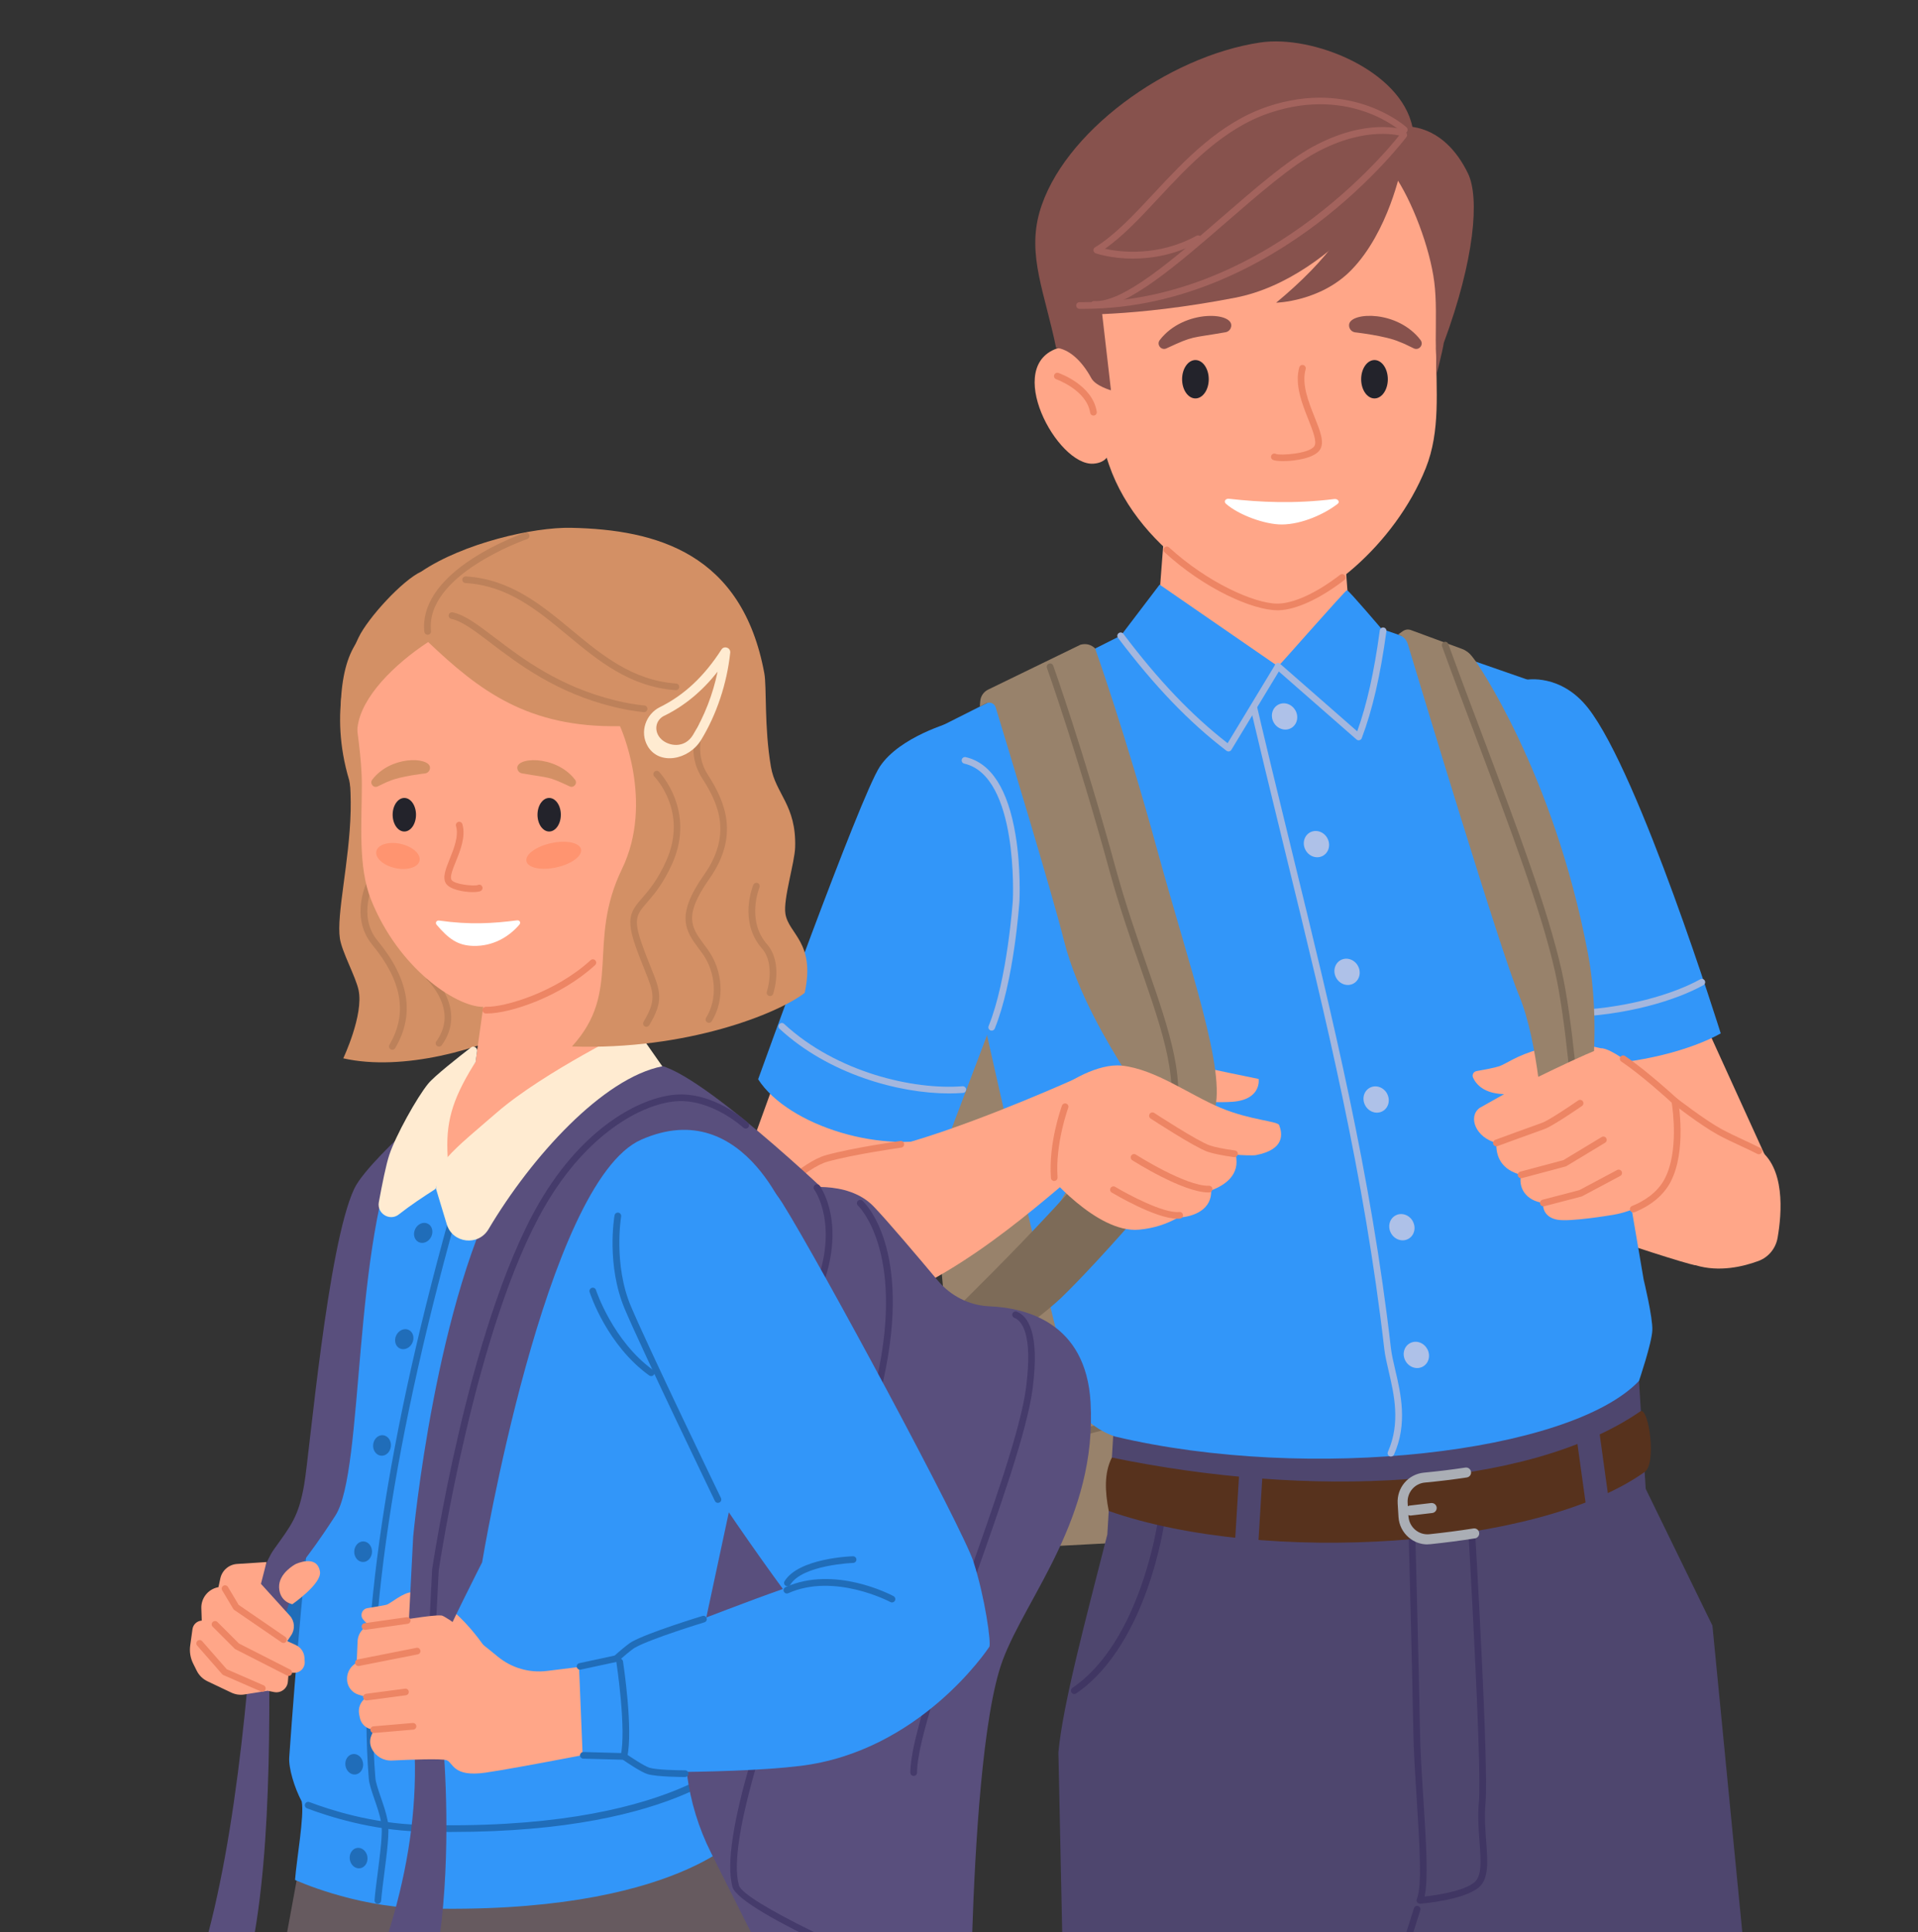 <svg width="139" height="140" viewBox="0 0 139 140" fill="none" xmlns="http://www.w3.org/2000/svg">
<rect x="0" y="0" width="139" height="140" fill="#333333" stroke="none"/>
<g clip-path="url(#clip0_314_39)">
<g clip-path="url(#clip1_314_39)">
<path d="M66.147 69.606L69.29 103.506C69.317 105.661 69.934 107.768 71.072 109.597L71.246 109.877C72.152 111.334 73.781 112.18 75.49 112.087L104.512 110.546L98.708 63.641L66.144 69.603L66.147 69.606Z" fill="#98826B"/>
<path d="M71.261 109.095C71.156 109.095 71.059 109.026 71.029 108.917C71.014 108.857 70.65 107.406 73.052 105.637C75.367 103.93 83.215 102.395 83.549 102.329C83.678 102.305 83.808 102.389 83.832 102.521C83.856 102.654 83.772 102.78 83.639 102.804C83.558 102.819 75.566 104.384 73.338 106.025C71.231 107.578 71.493 108.779 71.496 108.791C71.526 108.92 71.451 109.05 71.321 109.083C71.3 109.089 71.279 109.092 71.261 109.092V109.095Z" fill="#7D6B58"/>
<path d="M121.438 69.504L128.057 84.041C128.057 84.041 123.494 91.746 122.889 91.686C122.284 91.626 117.206 89.934 117.206 89.934L114.668 70.049L121.438 69.504Z" fill="#FFA688"/>
<path d="M134.006 224.279C133.879 222.904 132.558 220.357 132.443 218.982C132.398 218.44 132.549 217.477 132.744 216.514C133.19 214.329 133.286 212.086 133.069 209.868L124.102 117.799L119.265 107.885L118.78 100.068L80.734 103.051L80.25 111.189C78.745 117.113 77.026 123.472 76.704 126.985L78.543 213.901C78.543 213.901 77.197 219.831 77.306 222.241C77.426 224.857 79.118 232.396 79.118 232.396L92.658 233.363L101.48 142.5L119.259 233.363L133.283 231.186C133.283 231.186 134.159 226.004 134 224.273L134.006 224.279Z" fill="#4E466E"/>
<path d="M66.791 53.327C66.791 53.327 74.226 88.363 77.853 101.36C78.416 103.379 80.816 104.098 80.816 104.098C94.891 107.442 113.783 105.308 118.78 100.068C118.78 100.068 119.704 97.348 119.746 96.403C119.788 95.472 119.12 92.734 119.12 92.734L111.766 49.621L89.521 41.883L66.791 53.327Z" fill="#3296F9"/>
<path d="M100.806 105.549C100.773 105.549 100.74 105.543 100.707 105.528C100.583 105.474 100.529 105.333 100.583 105.209C101.514 103.114 101.029 101.038 100.641 99.37C100.505 98.792 100.379 98.248 100.322 97.757C98.874 85.161 96.116 73.886 93.193 61.95C92.203 57.904 91.18 53.721 90.171 49.351C90.141 49.221 90.222 49.092 90.352 49.062C90.481 49.032 90.611 49.113 90.641 49.242C91.649 53.609 92.673 57.793 93.663 61.835C96.589 73.787 99.352 85.077 100.803 97.703C100.857 98.163 100.981 98.696 101.113 99.259C101.52 100.995 102.025 103.16 101.026 105.402C100.987 105.492 100.896 105.546 100.803 105.546L100.806 105.549Z" fill="#A4B7DE"/>
<path d="M64.01 56.631L53.673 85.161C52.706 87.638 52.523 92.535 53.372 94.591C53.582 95.099 56.093 96.282 58.269 96.041C66.047 94.765 71.246 89.712 76.406 85.342L77.251 78.633C77.251 78.633 71.412 81.128 66.189 82.684C61.439 84.099 57.363 84.376 54.762 86.976C52.55 89.188 66.309 87.46 66.309 87.46L71.087 62.317L64.013 56.634L64.01 56.631Z" fill="#FFA688"/>
<path d="M80.978 77.543C80.978 77.543 85.614 76.938 86.339 77.14C87.065 77.342 91.216 78.187 91.216 78.187C91.216 78.187 91.457 79.677 89.322 79.84C87.489 79.978 84.003 79.557 84.003 79.557L80.981 77.543H80.978Z" fill="#FFA688"/>
<path d="M68.967 52.339C68.967 52.339 65.22 53.366 63.769 55.542C62.318 57.718 54.943 78.208 54.943 78.208C57.119 81.594 64.133 83.77 68.787 82.26L73.32 70.293L68.967 52.342V52.339Z" fill="#3296F9"/>
<path d="M110.619 49.257C110.619 49.257 113.112 48.788 115.093 51.313C118.84 56.09 124.704 74.886 124.704 74.886C122.573 76.069 118.861 77.101 114.789 77.182L110.616 49.257H110.619Z" fill="#3296F9"/>
<path d="M113.419 73.715C113.286 73.715 113.181 73.61 113.178 73.477C113.178 73.345 113.28 73.233 113.416 73.23C117.79 73.143 121.348 72.002 123.217 70.964C123.334 70.898 123.482 70.94 123.545 71.057C123.611 71.175 123.569 71.322 123.452 71.385C121.531 72.454 117.889 73.625 113.425 73.712C113.425 73.712 113.422 73.712 113.419 73.712V73.715Z" fill="#A4B7DE"/>
<path d="M118.87 84.737C118.87 84.737 119.731 90.726 122.889 91.686C124.593 92.204 126.339 91.783 127.437 91.376C128.169 91.105 128.693 90.461 128.825 89.694C129.138 87.906 129.4 84.565 127.38 83.223C123.825 80.86 124.56 81.913 120.649 79.172L118.867 84.734L118.87 84.737Z" fill="#FFA688"/>
<path d="M116.462 76.093C116.462 76.093 114.307 75.277 111.547 76.032C109.93 76.475 109.129 77.101 108.666 77.26C108.347 77.372 107.495 77.531 107.001 77.618C106.784 77.657 106.664 77.889 106.754 78.091C106.992 78.612 107.675 79.433 109.623 79.265C112.444 79.024 116.465 76.093 116.465 76.093H116.462Z" fill="#FFA688"/>
<path d="M97.745 43.999L96.896 32.878H84.807L83.958 43.999C83.958 49.056 97.823 50.669 97.748 43.999H97.745Z" fill="#FFA688"/>
<path d="M79.365 46.991C79.365 46.991 81.541 53.086 83.877 61.628C86.213 70.169 88.895 77.603 88.007 80.505C87.119 83.406 76.138 94.305 76.138 94.305L75.171 89.914C75.171 89.914 82.104 78.552 81.297 77.221C80.49 75.891 78.073 72.023 77.107 68.156C76.258 64.755 72.947 53.847 72.158 51.262C72.071 50.973 71.743 50.831 71.472 50.97L71.008 51.202L71.038 50.816C71.066 50.452 71.285 50.13 71.613 49.971L78.308 46.717C78.723 46.612 79.073 46.711 79.365 46.988V46.991Z" fill="#98826B"/>
<path d="M81.36 81.474C79.244 85.221 68.483 95.617 68.483 95.617L68.907 100.089C68.907 100.089 75.012 95.858 76.896 94.055C79.473 91.587 86.682 83.566 87.895 80.809L81.36 81.474Z" fill="#7D6B58"/>
<path d="M84.744 82.076C84.717 82.076 84.693 82.073 84.666 82.064C84.539 82.022 84.47 81.883 84.515 81.757C85.593 78.582 84.298 74.853 82.658 70.13C81.926 68.029 81.099 65.646 80.382 63.018C78.073 54.582 75.894 48.46 75.873 48.4C75.828 48.273 75.894 48.135 76.02 48.09C76.147 48.044 76.285 48.111 76.33 48.237C76.351 48.297 78.537 54.437 80.849 62.892C81.562 65.504 82.387 67.879 83.115 69.974C84.786 74.78 86.104 78.579 84.976 81.914C84.942 82.013 84.846 82.079 84.747 82.079L84.744 82.076Z" fill="#7D6B58"/>
<path d="M101.438 46.025C101.721 46.139 101.935 46.371 102.022 46.663C102.989 49.874 108.747 68.932 110.075 72.105C111.525 75.569 111.826 81.594 111.826 81.594L115.213 79.509C115.213 79.509 116.074 74.317 115.071 69.041C112.573 55.903 106.932 47.897 106.932 47.897L106.673 47.557C106.486 47.313 106.237 47.126 105.948 47.021L102.251 45.658C102.055 45.585 101.839 45.615 101.67 45.733L101.321 45.98L101.438 46.028V46.025Z" fill="#98826B"/>
<path d="M114.244 80.95C114.117 80.95 114.012 80.854 114.003 80.725C113.997 80.658 113.515 74.028 112.699 70.425C111.688 65.959 109.448 60.02 107.079 53.736C106.237 51.5 105.364 49.188 104.506 46.831C104.461 46.705 104.524 46.566 104.65 46.521C104.777 46.476 104.915 46.539 104.96 46.666C105.818 49.02 106.691 51.331 107.534 53.567C109.909 59.87 112.152 65.82 113.172 70.32C113.997 73.959 114.481 80.625 114.487 80.691C114.497 80.824 114.397 80.941 114.265 80.95C114.259 80.95 114.253 80.95 114.247 80.95H114.244Z" fill="#7D6B58"/>
<path d="M121.378 79.779C121.378 79.779 117.51 76.192 116.158 75.972C115.707 75.897 109.47 79.024 109.47 79.024L107.233 80.282C106.357 80.926 106.95 82.437 108.443 82.819C108.398 83.782 108.792 84.767 110.237 85.137C110.014 86.058 110.58 87.012 111.851 87.171C111.769 87.493 111.926 88.231 112.889 88.39C113.84 88.547 116.727 88.059 116.727 88.059C116.727 88.059 119.719 87.728 120.869 85.522C122.019 83.316 121.384 79.779 121.384 79.779H121.378Z" fill="#FFA688"/>
<path d="M118.365 87.861C118.268 87.861 118.178 87.804 118.139 87.71C118.088 87.587 118.148 87.445 118.271 87.394C119.048 87.081 120.089 86.485 120.649 85.411C121.655 83.481 121.236 80.43 121.152 79.903C120.797 79.578 118.955 77.907 117.498 76.923C117.386 76.848 117.359 76.698 117.434 76.586C117.51 76.475 117.66 76.448 117.769 76.523C119.409 77.633 121.519 79.587 121.54 79.605C121.58 79.641 121.604 79.689 121.613 79.74C121.64 79.888 122.248 83.382 121.074 85.636C120.577 86.591 119.668 87.355 118.449 87.846C118.419 87.858 118.389 87.864 118.359 87.864L118.365 87.861Z" fill="#ED8564"/>
<path d="M108.443 83.066C108.344 83.066 108.253 83.006 108.217 82.907C108.172 82.78 108.235 82.642 108.362 82.597C108.476 82.555 111.17 81.567 111.751 81.366C112.206 81.209 113.798 80.141 114.373 79.743C114.484 79.668 114.635 79.695 114.71 79.804C114.786 79.912 114.758 80.066 114.65 80.141C114.433 80.291 112.51 81.616 111.911 81.823C111.336 82.022 108.557 83.039 108.53 83.051C108.503 83.06 108.476 83.066 108.446 83.066H108.443Z" fill="#ED8564"/>
<path d="M110.234 85.381C110.129 85.381 110.029 85.308 109.999 85.2C109.966 85.071 110.041 84.938 110.171 84.905L113.301 84.068L116.074 82.395C116.188 82.326 116.336 82.362 116.405 82.476C116.474 82.591 116.438 82.738 116.324 82.807L113.524 84.499C113.503 84.511 113.482 84.52 113.461 84.526L110.297 85.372C110.276 85.378 110.255 85.381 110.234 85.381Z" fill="#ED8564"/>
<path d="M111.848 87.415C111.739 87.415 111.643 87.343 111.613 87.235C111.58 87.105 111.658 86.973 111.784 86.94L114.457 86.242L117.194 84.785C117.311 84.722 117.459 84.767 117.522 84.884C117.585 85.001 117.54 85.149 117.422 85.212L114.662 86.684C114.644 86.693 114.629 86.699 114.611 86.705L111.911 87.409C111.89 87.415 111.869 87.418 111.851 87.418L111.848 87.415Z" fill="#ED8564"/>
<path d="M102.901 137.947C102.823 137.947 102.751 137.907 102.703 137.844C102.654 137.775 102.645 137.685 102.679 137.607C103.073 136.722 102.88 133.7 102.679 130.503C102.564 128.716 102.447 126.868 102.42 125.218C102.338 120.598 102.101 111.689 102.098 111.602C102.095 111.47 102.2 111.358 102.332 111.355C102.468 111.346 102.576 111.458 102.579 111.59C102.579 111.68 102.823 120.589 102.901 125.212C102.928 126.853 103.046 128.695 103.16 130.476C103.353 133.519 103.524 136.192 103.241 137.432C104.066 137.339 106.083 137.05 106.857 136.397C107.408 135.93 107.32 134.801 107.224 133.492C107.158 132.61 107.082 131.608 107.176 130.597C107.414 128.066 106.399 110.741 106.39 110.567C106.381 110.434 106.483 110.32 106.619 110.311C106.745 110.305 106.866 110.404 106.875 110.537C106.917 111.25 107.901 128.072 107.66 130.642C107.57 131.614 107.642 132.592 107.709 133.456C107.817 134.898 107.91 136.141 107.173 136.767C106.077 137.694 103.052 137.941 102.925 137.953C102.919 137.953 102.913 137.953 102.907 137.953L102.901 137.947Z" fill="#403663"/>
<path d="M77.853 122.756C77.775 122.756 77.7 122.72 77.652 122.651C77.577 122.54 77.607 122.389 77.715 122.314C82.643 118.97 83.886 110.359 83.898 110.272C83.916 110.139 84.036 110.046 84.172 110.064C84.304 110.082 84.398 110.205 84.38 110.338C84.377 110.359 84.064 112.583 83.127 115.199C82.26 117.625 80.665 120.899 77.989 122.714C77.947 122.741 77.899 122.756 77.853 122.756Z" fill="#403663"/>
<path d="M79.672 27.731C79.672 27.731 78.32 24.743 76.767 25.197C72.634 26.407 76.622 33.781 79.238 33.6C80.785 33.492 80.475 31.933 80.475 31.933L79.672 27.731Z" fill="#FFA688"/>
<path d="M104.078 25.203C104.078 28.345 104.403 31.226 103.329 33.919C101.068 39.584 95.569 43.885 92.658 43.975C90.066 44.056 82.631 40.249 80.37 33.676C79.458 31.021 78.886 28.261 78.886 25.2C78.886 20.809 79.425 14.675 81.198 11.921C83.621 8.162 88.705 6.082 92.658 6.082C96.61 6.082 100.978 8.035 103.401 11.575C105.312 14.365 104.081 20.622 104.081 25.2L104.078 25.203Z" fill="#FFA688"/>
<path d="M92.573 44.222C90.791 44.222 87.293 42.675 84.404 40.026C84.304 39.936 84.298 39.783 84.389 39.686C84.479 39.587 84.632 39.581 84.729 39.671C87.495 42.209 90.915 43.74 92.567 43.74C92.594 43.74 92.621 43.74 92.646 43.74C93.817 43.704 95.448 42.943 97.122 41.652C97.227 41.57 97.381 41.589 97.462 41.697C97.543 41.802 97.525 41.956 97.417 42.037C95.665 43.388 93.931 44.186 92.661 44.225C92.63 44.225 92.6 44.225 92.57 44.225L92.573 44.222Z" fill="#ED8564"/>
<path d="M106.387 12.568C105.616 10.973 104.331 9.486 102.359 9.191C101.493 5.071 95.123 2.512 91.336 3.078C84.608 4.081 76.978 9.622 75.337 15.367C74.437 18.515 75.713 21.2 76.538 25.203C77.432 25.291 78.368 26.076 79.091 27.406C79.398 27.972 80.514 28.282 80.514 28.282L79.819 22.269L80.707 21.962L81.375 19.063C88.967 19.202 96.797 16.631 101.008 12.628C102.341 14.527 103.63 17.974 103.943 20.433C104.108 21.715 104.054 23.211 104.051 24.637C104.048 25.522 104.129 26.293 104.084 27.232C104.084 27.232 104.536 25.486 104.635 24.839C106.872 18.795 107.236 14.323 106.387 12.568Z" fill="#87524D"/>
<path d="M100.577 27.482C100.577 28.249 100.144 28.872 99.611 28.872C99.078 28.872 98.645 28.249 98.645 27.482C98.645 26.714 99.078 26.091 99.611 26.091C100.144 26.091 100.577 26.714 100.577 27.482Z" fill="#23232B"/>
<path d="M87.6 27.482C87.6 28.249 87.167 28.872 86.634 28.872C86.101 28.872 85.668 28.249 85.668 27.482C85.668 26.714 86.101 26.091 86.634 26.091C87.167 26.091 87.6 26.714 87.6 27.482Z" fill="#23232B"/>
<path d="M89.066 36.144C88.808 36.114 88.669 36.345 88.841 36.499C89.747 37.312 91.682 38.016 92.904 38.007C94.37 37.995 96.011 37.236 96.941 36.511C97.125 36.37 96.959 36.132 96.703 36.162C93.789 36.523 91.312 36.394 89.069 36.144H89.066Z" fill="white"/>
<path d="M102.949 24.643C103.202 24.971 102.844 25.42 102.468 25.248C102.076 25.068 101.766 24.893 101.417 24.77C100.427 24.327 98.16 24.078 98.19 24.081C97.913 24.032 97.727 23.771 97.775 23.491C97.928 22.606 101.285 22.467 102.952 24.643H102.949Z" fill="#87524D"/>
<path d="M84.569 25.23L84.533 25.245C84.16 25.42 83.796 24.974 84.049 24.643C85.809 22.344 89.626 22.597 89.202 23.752C89.136 23.93 88.985 24.047 88.811 24.077C86.234 24.529 86.565 24.303 84.566 25.23H84.569Z" fill="#87524D"/>
<path d="M92.989 33.414C92.627 33.414 92.345 33.378 92.236 33.318C92.119 33.251 92.077 33.107 92.143 32.989C92.209 32.872 92.357 32.83 92.471 32.896C92.751 33.017 94.903 32.89 95.255 32.324C95.454 32.002 95.147 31.229 94.822 30.407C94.37 29.272 93.808 27.858 94.16 26.621C94.196 26.491 94.331 26.416 94.458 26.455C94.587 26.491 94.659 26.627 94.623 26.753C94.316 27.831 94.822 29.104 95.27 30.226C95.677 31.244 95.996 32.047 95.668 32.577C95.285 33.191 93.895 33.414 92.992 33.414H92.989Z" fill="#ED8564"/>
<path d="M102.456 11.298C102.456 11.298 97.016 20.122 89.518 21.573C82.023 23.024 77.429 22.783 77.429 22.783L79.967 12.508L102.456 11.298Z" fill="#87524D"/>
<path d="M101.55 12.144C101.55 12.144 100.644 16.797 97.922 19.578C95.683 21.868 92.483 21.935 92.483 21.935C96.131 18.913 98.618 15.771 99.313 11.96L101.55 12.141V12.144Z" fill="#87524D"/>
<path d="M79.244 30.115C79.127 30.115 79.025 30.031 79.006 29.91C78.751 28.264 76.568 27.491 76.547 27.482C76.421 27.436 76.354 27.301 76.397 27.175C76.442 27.048 76.577 26.982 76.704 27.024C76.806 27.06 79.181 27.9 79.482 29.835C79.503 29.968 79.413 30.091 79.28 30.112C79.268 30.112 79.256 30.112 79.244 30.112V30.115Z" fill="#ED8564"/>
<path d="M127.461 83.641C127.422 83.641 127.386 83.632 127.35 83.614C127.037 83.448 126.628 83.259 126.191 83.057C125.613 82.789 125.014 82.509 124.505 82.233C123.253 81.546 121.312 80.038 121.23 79.975C121.125 79.894 121.107 79.74 121.188 79.635C121.269 79.53 121.423 79.512 121.528 79.593C121.549 79.608 123.521 81.14 124.74 81.808C125.234 82.079 125.827 82.353 126.396 82.621C126.835 82.826 127.251 83.018 127.576 83.19C127.693 83.253 127.738 83.397 127.678 83.518C127.636 83.599 127.552 83.647 127.464 83.647L127.461 83.641Z" fill="#ED8564"/>
<path d="M66.186 82.681C62.384 83.813 59.013 84.219 56.487 85.67C56.487 85.67 52.526 92.532 53.372 94.588C53.582 95.096 56.093 96.279 58.269 96.038C66.047 94.762 71.83 90.254 76.99 85.883L78.076 78.106C78.076 78.106 71.412 81.125 66.186 82.681Z" fill="#FFA688"/>
<path d="M81.3 77.221C79.593 77.035 77.327 78.407 76.788 78.955C76.674 79.069 75.779 84.917 75.779 84.917C75.779 84.917 79.452 89.393 82.549 89.107C83.642 89.007 84.563 88.691 85.376 88.234C86.604 88.174 87.835 87.593 87.772 86.263C88.778 85.883 89.894 85.137 89.551 83.668C89.924 83.719 90.849 83.74 91.011 83.707C93.148 83.295 92.934 82.136 92.703 81.531C92.588 81.233 90.62 81.179 88.47 80.282C86.159 79.316 83.763 77.492 81.297 77.218L81.3 77.221Z" fill="#FFA688"/>
<path d="M89.467 83.852C89.467 83.852 89.446 83.852 89.434 83.852C88.555 83.728 87.907 83.596 87.51 83.458C86.565 83.129 83.516 81.14 83.386 81.053C83.275 80.981 83.245 80.83 83.317 80.719C83.389 80.607 83.54 80.574 83.651 80.649C83.681 80.671 86.779 82.693 87.67 83C88.034 83.126 88.669 83.256 89.503 83.37C89.635 83.388 89.729 83.512 89.708 83.644C89.69 83.765 89.587 83.852 89.47 83.852H89.467Z" fill="#ED8564"/>
<path d="M87.582 86.41C85.743 86.41 82.206 84.171 82.056 84.075C81.944 84.002 81.911 83.852 81.981 83.74C82.053 83.629 82.203 83.596 82.315 83.665C82.351 83.689 85.942 85.974 87.618 85.926C87.618 85.926 87.621 85.926 87.625 85.926C87.757 85.926 87.862 86.031 87.865 86.163C87.868 86.296 87.763 86.407 87.631 86.41C87.615 86.41 87.597 86.41 87.579 86.41H87.582Z" fill="#ED8564"/>
<path d="M85.322 88.312C83.738 88.312 80.704 86.494 80.569 86.416C80.454 86.347 80.418 86.199 80.487 86.085C80.557 85.971 80.704 85.934 80.819 86.004C81.731 86.551 84.341 87.948 85.463 87.825C85.599 87.809 85.716 87.906 85.731 88.038C85.746 88.171 85.65 88.291 85.517 88.306C85.454 88.312 85.391 88.315 85.322 88.315V88.312Z" fill="#ED8564"/>
<path d="M76.403 85.582C76.276 85.582 76.171 85.486 76.162 85.357C75.978 82.816 76.923 80.228 76.963 80.117C77.008 79.99 77.146 79.927 77.273 79.972C77.399 80.017 77.462 80.159 77.414 80.282C77.405 80.309 76.466 82.882 76.643 85.317C76.652 85.45 76.553 85.567 76.421 85.576C76.415 85.576 76.409 85.576 76.403 85.576V85.582Z" fill="#ED8564"/>
<path d="M55.668 87.214C55.605 87.214 55.542 87.19 55.497 87.141C55.404 87.045 55.404 86.892 55.5 86.798C55.608 86.693 58.185 84.18 59.834 83.716C61.761 83.175 65.211 82.687 65.247 82.681C65.382 82.663 65.503 82.753 65.521 82.886C65.539 83.018 65.448 83.141 65.316 83.16C65.283 83.166 61.863 83.647 59.967 84.18C58.435 84.61 55.864 87.117 55.84 87.141C55.792 87.187 55.732 87.211 55.671 87.211L55.668 87.214Z" fill="#ED8564"/>
<path d="M101.249 143.187C101.225 143.187 101.201 143.184 101.176 143.175C101.05 143.135 100.978 143 101.02 142.871L102.471 138.278C102.51 138.151 102.645 138.079 102.775 138.121C102.901 138.16 102.974 138.296 102.931 138.425L101.48 143.018C101.447 143.12 101.354 143.187 101.249 143.187Z" fill="#403663"/>
<path d="M119.186 106.672C120.068 106.073 119.502 102.085 118.912 102.251C110.556 108.005 94.717 108.55 80.581 105.619C80.012 106.729 80.075 108.072 80.352 109.492C91.637 113.444 111.465 112.177 119.186 106.669V106.672Z" fill="#57321D"/>
<path d="M103.452 111.915C102.955 111.915 102.483 111.74 102.098 111.415C101.652 111.036 101.387 110.506 101.351 109.923L101.291 108.95C101.222 107.804 102.058 106.823 103.196 106.714C104.22 106.618 105.228 106.494 106.194 106.347C106.393 106.317 106.577 106.452 106.607 106.651C106.637 106.85 106.501 107.033 106.303 107.063C105.324 107.211 104.301 107.337 103.263 107.433C102.516 107.503 101.968 108.15 102.013 108.902L102.073 109.874C102.098 110.26 102.272 110.609 102.564 110.856C102.853 111.102 103.22 111.214 103.597 111.175C104.68 111.06 105.752 110.922 106.781 110.759C106.98 110.726 107.164 110.862 107.197 111.06C107.227 111.259 107.094 111.443 106.896 111.476C105.854 111.641 104.771 111.783 103.675 111.897C103.6 111.906 103.527 111.909 103.452 111.909V111.915Z" fill="#AAAEB5"/>
<path d="M89.829 106.392L89.405 113.344L91.093 113.447L91.517 106.495L89.829 106.392Z" fill="#4E466E"/>
<path d="M115.927 103.91L114.251 104.142L115.098 110.248L116.773 110.015L115.927 103.91Z" fill="#4E466E"/>
<path d="M102.215 109.82C102.034 109.82 101.878 109.685 101.854 109.501C101.83 109.302 101.974 109.122 102.173 109.098L103.714 108.917C103.919 108.896 104.093 109.038 104.117 109.236C104.141 109.435 103.997 109.615 103.798 109.639L102.257 109.82C102.257 109.82 102.227 109.82 102.215 109.82Z" fill="#AAAEB5"/>
<path d="M84.039 42.365L92.624 48.288L89.036 54.212C86.059 51.939 83.531 49.134 81.219 46.073L84.039 42.365Z" fill="#3296F9"/>
<path d="M89.036 54.455C88.985 54.455 88.931 54.437 88.889 54.407C86.177 52.336 83.678 49.736 81.023 46.221C80.942 46.115 80.963 45.962 81.071 45.88C81.177 45.799 81.33 45.82 81.409 45.929C83.964 49.315 86.372 51.84 88.967 53.856L92.414 48.165C92.483 48.05 92.63 48.014 92.745 48.084C92.859 48.153 92.895 48.3 92.826 48.415L89.238 54.338C89.202 54.398 89.145 54.437 89.076 54.449C89.06 54.449 89.045 54.452 89.03 54.452L89.036 54.455Z" fill="#A4B7DE"/>
<path d="M92.624 48.288C92.745 48.207 97.501 42.768 97.621 42.768C97.742 42.768 100.24 45.709 100.24 45.709C99.849 48.574 99.307 51.187 98.467 53.405L92.624 48.288Z" fill="#3296F9"/>
<path d="M98.467 53.649C98.41 53.649 98.353 53.627 98.308 53.588L92.465 48.472C92.366 48.385 92.354 48.231 92.441 48.132C92.528 48.032 92.682 48.02 92.781 48.111L98.359 52.995C99.06 51.048 99.584 48.709 99.996 45.679C100.015 45.546 100.135 45.453 100.267 45.471C100.4 45.489 100.493 45.612 100.475 45.742C100.033 48.98 99.464 51.442 98.687 53.492C98.66 53.567 98.597 53.621 98.518 53.639C98.5 53.646 98.479 53.646 98.461 53.646L98.467 53.649Z" fill="#A4B7DE"/>
<path d="M71.869 74.684C71.839 74.684 71.809 74.678 71.779 74.666C71.656 74.615 71.595 74.473 71.647 74.35C73.007 71 73.398 65.294 73.401 65.236C73.407 65.149 73.826 56.243 69.879 55.334C69.75 55.304 69.669 55.175 69.699 55.045C69.729 54.916 69.858 54.835 69.988 54.865C71.83 55.289 73.046 57.185 73.597 60.499C74 62.916 73.883 65.242 73.883 65.266C73.868 65.507 73.483 71.112 72.092 74.534C72.053 74.627 71.963 74.684 71.869 74.684Z" fill="#A4B7DE"/>
<path d="M68.784 79.235C65.132 79.235 60.051 77.838 56.496 74.552C56.397 74.461 56.394 74.308 56.484 74.209C56.575 74.109 56.728 74.103 56.827 74.197C60.614 77.7 66.186 78.994 69.756 78.714C69.885 78.702 70.006 78.805 70.015 78.937C70.024 79.069 69.925 79.187 69.792 79.196C69.47 79.22 69.133 79.235 68.784 79.235Z" fill="#A4B7DE"/>
<path d="M93.874 51.467C94.142 51.93 94.009 52.505 93.579 52.755C93.148 53.005 92.582 52.83 92.314 52.367C92.047 51.903 92.179 51.328 92.609 51.078C93.04 50.829 93.606 51.003 93.871 51.467H93.874Z" fill="#AEC1E8"/>
<path d="M96.183 60.719C96.451 61.182 96.318 61.757 95.888 62.007C95.457 62.257 94.891 62.082 94.626 61.618C94.358 61.155 94.491 60.58 94.921 60.33C95.352 60.081 95.918 60.255 96.186 60.719H96.183Z" fill="#AEC1E8"/>
<path d="M98.401 69.974C98.669 70.437 98.537 71.012 98.106 71.262C97.676 71.512 97.11 71.337 96.845 70.874C96.577 70.41 96.709 69.835 97.14 69.585C97.57 69.336 98.136 69.51 98.401 69.974Z" fill="#AEC1E8"/>
<path d="M100.508 79.226C100.776 79.689 100.644 80.264 100.213 80.514C99.783 80.764 99.217 80.589 98.952 80.126C98.684 79.662 98.817 79.087 99.247 78.837C99.677 78.588 100.243 78.762 100.511 79.226H100.508Z" fill="#AEC1E8"/>
<path d="M102.374 88.478C102.642 88.941 102.51 89.516 102.079 89.766C101.649 90.016 101.083 89.841 100.818 89.378C100.55 88.914 100.683 88.339 101.113 88.09C101.544 87.84 102.11 88.014 102.378 88.478H102.374Z" fill="#AEC1E8"/>
<path d="M103.425 97.733C103.693 98.197 103.561 98.771 103.13 99.021C102.7 99.271 102.134 99.096 101.866 98.633C101.598 98.169 101.73 97.594 102.161 97.345C102.591 97.095 103.157 97.269 103.422 97.733H103.425Z" fill="#AEC1E8"/>
<path d="M78.534 22.38C78.434 22.38 78.332 22.38 78.233 22.38C78.1 22.38 77.992 22.269 77.995 22.136C77.995 22.004 78.1 21.892 78.239 21.898C78.338 21.898 78.438 21.898 78.537 21.898C92.23 21.898 101.447 9.766 101.538 9.643C101.619 9.534 101.769 9.513 101.875 9.595C101.983 9.676 102.004 9.826 101.923 9.932C101.899 9.962 99.518 13.128 95.433 16.222C91.709 19.042 85.773 22.38 78.534 22.38Z" fill="#A3635D"/>
<path d="M79.425 22.305C79.371 22.305 79.32 22.305 79.265 22.299C79.133 22.29 79.031 22.175 79.04 22.043C79.049 21.91 79.163 21.811 79.295 21.817C81.381 21.959 85.027 18.795 88.555 15.737C90.981 13.636 93.272 11.65 95.123 10.642C99.06 8.499 101.658 9.378 101.766 9.417C101.893 9.462 101.959 9.6 101.914 9.727C101.869 9.853 101.73 9.919 101.607 9.874C101.565 9.859 99.072 9.047 95.355 11.066C93.549 12.047 91.276 14.019 88.871 16.102C85.352 19.15 81.716 22.302 79.422 22.302L79.425 22.305Z" fill="#A3635D"/>
<path d="M82.125 18.741C80.56 18.741 79.488 18.386 79.407 18.356C79.32 18.326 79.256 18.247 79.244 18.154C79.235 18.061 79.277 17.971 79.359 17.922C80.8 17.038 82.164 15.575 83.606 14.028C85.846 11.623 88.386 8.896 91.86 7.725C97.989 5.661 101.896 9.191 101.935 9.227C102.034 9.318 102.037 9.471 101.947 9.567C101.857 9.667 101.703 9.673 101.607 9.579C101.598 9.57 100.665 8.722 99.024 8.129C97.513 7.584 95.069 7.15 92.016 8.18C88.657 9.311 86.162 11.99 83.961 14.353C82.646 15.764 81.4 17.104 80.075 18.028C81.177 18.269 83.91 18.618 86.707 17.086C86.824 17.023 86.971 17.065 87.035 17.182C87.098 17.299 87.056 17.447 86.938 17.51C85.183 18.473 83.471 18.738 82.125 18.738V18.741Z" fill="#A3635D"/>
<path d="M23.86 110.597L18.782 114.043L19.507 120.33L26.277 119.421L23.86 110.597Z" fill="#206DB9"/>
<path d="M24.685 51.948C24.685 51.948 25.491 55.301 25.413 58.756C25.329 62.44 24.369 66.29 24.633 68.011C24.784 68.992 25.777 70.771 25.985 71.743C26.37 73.537 24.877 76.691 24.877 76.691C29.194 77.67 34.973 76.002 37.956 74.359L35.076 44.114C30.265 44.992 24.606 42.738 24.685 51.951V51.948Z" fill="#D39065"/>
<path d="M28.432 76.071C28.39 76.071 28.348 76.059 28.309 76.038C28.194 75.972 28.155 75.822 28.224 75.707C29.549 73.456 29.143 71.09 26.984 68.469C25.296 66.419 26.614 63.837 26.671 63.728C26.735 63.611 26.879 63.566 26.996 63.626C27.114 63.689 27.162 63.834 27.099 63.951C27.087 63.975 25.874 66.359 27.358 68.159C29.66 70.955 30.082 73.504 28.643 75.948C28.598 76.023 28.517 76.068 28.435 76.068L28.432 76.071Z" fill="#BD815A"/>
<path d="M31.816 75.843C31.767 75.843 31.716 75.828 31.674 75.798C31.566 75.719 31.542 75.569 31.62 75.461C32.303 74.513 32.403 73.48 31.918 72.397C31.548 71.569 30.97 71.024 30.964 71.018C30.867 70.928 30.861 70.774 30.952 70.675C31.042 70.579 31.196 70.573 31.295 70.663C31.322 70.687 33.896 73.134 32.014 75.743C31.966 75.81 31.894 75.843 31.819 75.843H31.816Z" fill="#BD815A"/>
<path d="M53.36 130.302L68.23 190.744C53.36 197.757 21.078 199.084 11.163 192.556L22.77 129.333L53.36 130.299V130.302Z" fill="#665A5F"/>
<path d="M45.864 75.542C45.864 75.542 55.274 83.475 56.704 87.187C60.584 97.245 53.965 132.722 53.965 132.722C53.965 132.722 49.188 138.825 30.389 138.284C25.53 138.142 21.382 136.228 21.382 136.228C21.503 134.657 22.06 131.605 21.867 130.546C21.322 129.519 20.907 128.096 20.961 127.343C21.927 113.682 23.532 97.155 26.563 86.543C27.403 83.605 34.654 76.752 34.654 76.752L45.867 75.542H45.864Z" fill="#3296F9"/>
<path d="M32.746 132.755C31.981 132.755 31.196 132.743 30.38 132.719C26.906 132.619 23.794 131.623 22.249 131.039C22.123 130.991 22.063 130.853 22.108 130.726C22.156 130.6 22.294 130.539 22.421 130.585C23.938 131.16 26.987 132.135 30.392 132.234C48.853 132.767 53.724 126.825 53.772 126.765C53.853 126.66 54.007 126.642 54.112 126.723C54.218 126.804 54.236 126.958 54.154 127.063C53.965 127.304 49.501 132.752 32.746 132.752V132.755Z" fill="#206DB9"/>
<path d="M27.385 137.959C27.385 137.959 27.373 137.959 27.367 137.959C27.234 137.95 27.135 137.832 27.144 137.7C27.183 137.173 27.273 136.487 27.367 135.762C27.547 134.35 27.755 132.752 27.631 132.081C27.529 131.521 27.322 130.916 27.138 130.383C26.93 129.784 26.753 129.266 26.722 128.851C25.907 118.278 28.023 104.053 33.017 86.576C33.053 86.446 33.188 86.374 33.315 86.41C33.444 86.446 33.516 86.582 33.48 86.708C28.502 104.132 26.388 118.296 27.201 128.812C27.228 129.164 27.406 129.679 27.592 130.224C27.782 130.771 27.996 131.394 28.104 131.99C28.24 132.737 28.038 134.305 27.842 135.822C27.749 136.541 27.662 137.218 27.622 137.733C27.613 137.859 27.508 137.956 27.382 137.956L27.385 137.959Z" fill="#206DB9"/>
<path d="M34.648 76.749L45.861 75.539L32.047 85.694C30.985 82.073 31.767 79.909 34.648 76.749Z" fill="#FFA688"/>
<path d="M45.509 75.939L44.591 61.877L35.994 66.043L34.158 79.112L45.509 75.939Z" fill="#FFA688"/>
<path d="M57.833 86.139C57.833 86.139 61.379 85.414 63.314 87.427C64.314 88.466 66.463 91.006 67.971 92.803C68.901 93.913 70.253 94.6 71.701 94.66C74.377 94.771 78.699 95.852 79.034 101.609C79.518 109.992 74.389 115.68 72.667 120.306C71.21 124.222 70.662 133.769 70.454 140.189C70.337 143.84 67.598 146.871 63.98 147.364C60.689 147.813 57.48 146.121 55.993 143.153L51.529 134.26C49.717 130.654 49.191 126.536 50.036 122.591L57.839 86.136L57.833 86.139Z" fill="#594F7D"/>
<path d="M31.96 124.661C31.96 124.661 34.377 144.809 27.204 152.869C24.706 152.144 23.577 150.856 23.577 150.856C27.827 142.747 30.467 134.615 30.025 126.437L31.96 124.664V124.661Z" fill="#594F7D"/>
<path d="M29.14 82.19C25.491 89.989 26.424 106.558 24.302 109.832C21.762 113.757 22.026 112.631 21.482 114.506C20.919 116.442 19.507 120.33 19.507 120.33C19.597 130.434 19.242 140.968 16.605 146.564L12.433 147.53C15.829 140.674 17.394 129.769 18.336 117.489C18.336 117.489 18.658 113.944 19.868 112.252C21.078 110.561 21.641 109.914 22.045 107.578C22.448 105.239 23.736 90.251 25.672 86.139C26.301 84.8 29.137 82.19 29.137 82.19H29.14Z" fill="#594F7D"/>
<path d="M19.32 113.191L17.195 113.33C16.596 113.363 16.093 113.793 15.967 114.38L15.832 115.012L15.774 115.024C15.067 115.178 14.567 115.816 14.591 116.541L14.621 117.435C14.278 117.456 13.998 117.715 13.95 118.052L13.785 119.238C13.722 119.686 13.797 120.144 13.998 120.547L14.26 121.074C14.426 121.405 14.7 121.673 15.034 121.832L16.765 122.654C17.057 122.792 17.385 122.841 17.707 122.789L19.396 122.521L19.868 122.615C20.356 122.711 20.817 122.365 20.862 121.871L20.919 121.206L21.313 121.218C21.753 121.23 22.108 120.863 22.084 120.424L22.066 120.123C22.042 119.725 21.801 119.373 21.44 119.208L20.817 118.922L21.102 118.497C21.4 118.055 21.358 117.468 21 117.074L18.911 114.771L19.317 113.194L19.32 113.191Z" fill="#FFA688"/>
<path d="M20.543 119.057C20.494 119.057 20.449 119.042 20.407 119.015L16.979 116.665C16.948 116.643 16.924 116.619 16.906 116.589L16.102 115.241C16.033 115.127 16.072 114.979 16.187 114.91C16.301 114.841 16.449 114.88 16.518 114.994L17.295 116.297L20.678 118.618C20.789 118.693 20.817 118.844 20.741 118.955C20.693 119.024 20.618 119.06 20.543 119.06V119.057Z" fill="#ED8564"/>
<path d="M20.919 121.447C20.883 121.447 20.843 121.438 20.81 121.42L17.057 119.509C17.033 119.497 17.015 119.482 16.997 119.464L15.413 117.88C15.32 117.787 15.32 117.634 15.413 117.537C15.507 117.444 15.66 117.444 15.756 117.537L17.313 119.093L21.033 120.986C21.154 121.047 21.199 121.194 21.139 121.312C21.096 121.396 21.012 121.444 20.922 121.444L20.919 121.447Z" fill="#ED8564"/>
<path d="M19.007 122.591C18.974 122.591 18.941 122.585 18.911 122.57L16.187 121.384C16.154 121.369 16.124 121.348 16.102 121.32L14.287 119.244C14.2 119.144 14.209 118.991 14.312 118.904C14.411 118.816 14.564 118.825 14.652 118.928L16.434 120.962L19.107 122.127C19.23 122.181 19.284 122.323 19.233 122.446C19.194 122.536 19.104 122.591 19.01 122.591H19.007Z" fill="#ED8564"/>
<path d="M21.422 113.342C21.422 113.342 20.175 113.992 20.226 115.045C20.278 116.099 21.187 116.249 21.187 116.249C21.187 116.249 23.327 114.762 23.189 113.892C22.981 112.589 21.422 113.342 21.422 113.342Z" fill="#FFA688"/>
<path d="M35.386 119.746C35.386 119.746 32.788 115.479 29.865 115.382C29.251 115.361 28.288 116.21 28.02 116.285C27.863 116.33 27.174 116.445 26.62 116.535C26.244 116.595 26.069 117.038 26.304 117.336C26.545 117.64 26.888 117.956 27.328 118.073C28.27 118.323 35.386 119.746 35.386 119.746Z" fill="#FFA688"/>
<path d="M60.653 87.105C60.653 87.105 50.054 76.911 47.312 77.152C44.57 77.393 39.648 80.044 36.713 85.089C31.554 93.953 29.943 111.361 29.943 111.361L29.54 119.259C29.54 119.259 32.12 119.421 32.12 119.096C32.12 118.771 34.94 113.212 34.94 113.212C34.94 113.212 39.504 85.664 46.466 82.588C54.124 79.202 57.387 88.953 57.387 88.953L60.65 87.099L60.653 87.105Z" fill="#594F7D"/>
<path d="M31.153 121.92C31.153 121.92 31.144 121.92 31.141 121.92C31.009 121.914 30.907 121.799 30.913 121.667L31.316 113.769C31.316 113.769 31.316 113.754 31.316 113.745C31.322 113.7 31.978 109.26 33.255 103.792C34.435 98.738 36.403 91.749 39.085 87.145C42.231 81.736 46.343 79.554 48.904 79.328C51.722 79.078 54.109 81.272 54.209 81.366C54.305 81.456 54.311 81.61 54.221 81.706C54.13 81.802 53.977 81.808 53.877 81.718C53.853 81.697 51.541 79.578 48.944 79.807C46.496 80.023 42.553 82.136 39.501 87.385C34.477 96.017 31.873 113.275 31.795 113.802L31.391 121.688C31.385 121.817 31.277 121.917 31.15 121.917L31.153 121.92Z" fill="#453B6B"/>
<path d="M44.913 120.433L39.639 121.083C38.354 121.242 37.062 120.863 36.066 120.038C34.513 118.756 32.309 117.092 31.993 117.065C31.28 116.998 28.718 117.492 27.075 117.685C26.433 117.76 25.943 118.29 25.916 118.934L25.849 120.472L25.672 120.604C25.317 120.872 25.121 121.299 25.154 121.745V121.766C25.19 122.251 25.521 122.663 25.985 122.804L26.563 122.982L26.43 123.093C26.096 123.37 25.943 123.81 26.03 124.234L26.081 124.484C26.169 124.911 26.509 125.242 26.939 125.317L27.087 125.345L26.912 125.766C26.786 126.07 26.795 126.413 26.939 126.708C27.21 127.265 27.785 127.605 28.402 127.575C29.757 127.509 32.029 127.424 32.37 127.554C32.857 127.74 32.818 128.791 35.178 128.454C37.538 128.117 45.142 126.618 45.142 126.618L44.916 120.439L44.913 120.433Z" fill="#FFA688"/>
<path d="M25.976 120.728C25.861 120.728 25.762 120.646 25.738 120.532C25.711 120.399 25.798 120.273 25.928 120.249L30.181 119.409C30.314 119.382 30.44 119.469 30.464 119.599C30.491 119.731 30.404 119.858 30.274 119.882L26.021 120.722C26.006 120.725 25.991 120.728 25.973 120.728H25.976Z" fill="#ED8564"/>
<path d="M26.448 118.106C26.331 118.106 26.226 118.019 26.211 117.898C26.193 117.766 26.283 117.643 26.415 117.625L29.477 117.188C29.606 117.17 29.733 117.26 29.751 117.393C29.769 117.525 29.678 117.649 29.546 117.667L26.485 118.103C26.485 118.103 26.46 118.103 26.451 118.103L26.448 118.106Z" fill="#ED8564"/>
<path d="M26.56 123.223C26.439 123.223 26.337 123.135 26.319 123.012C26.301 122.88 26.394 122.759 26.527 122.741L29.353 122.368C29.486 122.35 29.606 122.443 29.624 122.576C29.642 122.708 29.549 122.828 29.417 122.847L26.59 123.22C26.59 123.22 26.569 123.22 26.557 123.22L26.56 123.223Z" fill="#ED8564"/>
<path d="M27.084 125.582C26.96 125.582 26.855 125.486 26.843 125.36C26.831 125.227 26.93 125.11 27.063 125.098L29.91 124.854C30.043 124.842 30.16 124.941 30.172 125.074C30.184 125.206 30.085 125.324 29.952 125.336L27.105 125.579C27.105 125.579 27.09 125.579 27.084 125.579V125.582Z" fill="#ED8564"/>
<path d="M28.899 88.005C29.769 87.325 30.681 86.723 31.485 86.208C31.551 86.166 31.593 86.097 31.608 86.019C31.707 85.495 32.469 84.255 32.445 83.852C32.294 81.405 32.713 79.782 34.338 77.152L34.468 76.947L34.576 76.162C34.609 75.915 34.329 75.752 34.133 75.903C33.233 76.598 31.479 77.98 31.036 78.521C30.217 79.518 28.679 82.287 28.215 83.68C27.978 84.388 27.692 85.823 27.454 87.12C27.306 87.939 28.249 88.517 28.902 88.005H28.899Z" fill="#FFEBD1"/>
<path d="M46.024 74.452C46.024 74.452 39.428 77.655 36.009 80.616C34.579 81.856 33.173 83.003 32.442 83.849C31.566 84.863 31.596 86.136 31.596 86.136L32.376 88.713C32.794 90.1 34.66 90.323 35.401 89.077C38.522 83.816 43.694 78.118 47.998 77.269L46.024 74.449V74.452Z" fill="#FFEBD1"/>
<path d="M26.223 56.872C26.223 59.638 25.937 62.81 26.885 65.182C28.875 70.166 33.023 72.947 35.001 72.965C37.556 72.989 44.675 70.112 46.662 64.327C47.466 61.992 47.968 59.563 47.968 56.869C47.968 53.005 47.496 47.608 45.934 45.185C43.799 41.877 39.326 41.194 35.849 41.194C32.373 41.194 28.529 43.373 26.394 46.485C24.712 48.938 26.223 52.842 26.223 56.869V56.872Z" fill="#FFA688"/>
<path d="M35.301 73.441C35.268 73.441 35.235 73.441 35.202 73.441C35.07 73.438 34.964 73.327 34.967 73.191C34.97 73.059 35.082 72.956 35.217 72.956C36.572 72.999 40.265 71.906 42.803 69.579C42.902 69.489 43.056 69.495 43.143 69.594C43.233 69.694 43.227 69.844 43.128 69.935C40.633 72.225 36.972 73.441 35.301 73.441Z" fill="#ED8564"/>
<path d="M25.994 46.181C26.671 44.779 29.149 42.055 30.533 41.417C33.583 39.361 38.646 38.19 41.385 38.248C47.592 38.374 53.787 40.096 55.392 48.794C55.572 49.775 55.376 52.679 55.87 55.566C56.207 57.534 57.718 58.344 57.625 61.396C57.592 62.507 56.758 65.134 56.918 66.203C57.14 67.695 59.115 68.276 58.317 71.948C56.403 73.438 49.772 76.117 41.451 75.831C45.124 71.816 42.484 68.315 45.073 62.976C47.448 58.076 44.931 52.622 44.931 52.622C38.248 52.743 34.736 50.046 31.03 46.525C28.547 48.156 26.193 50.51 25.916 52.67C25.771 53.799 25.816 55.114 25.822 56.37C25.825 57.149 25.753 57.826 25.792 58.651C25.792 58.651 25.395 57.113 25.308 56.547C23.797 51.488 25.25 47.722 25.994 46.181Z" fill="#D39065"/>
<path d="M28.456 59.039C28.456 59.71 28.836 60.255 29.302 60.255C29.769 60.255 30.148 59.71 30.148 59.039C30.148 58.368 29.769 57.823 29.302 57.823C28.836 57.823 28.456 58.368 28.456 59.039Z" fill="#23232B"/>
<path d="M38.953 59.039C38.953 59.71 39.332 60.255 39.799 60.255C40.265 60.255 40.645 59.71 40.645 59.039C40.645 58.368 40.265 57.823 39.799 57.823C39.332 57.823 38.953 58.368 38.953 59.039Z" fill="#23232B"/>
<path d="M37.466 66.693C37.667 66.666 37.764 66.862 37.64 67.003C36.879 67.894 35.72 68.583 34.29 68.544C33.164 68.514 32.508 68.026 31.644 67.015C31.521 66.871 31.629 66.681 31.828 66.708C34.067 67.027 35.741 66.913 37.466 66.693Z" fill="white"/>
<path d="M26.975 56.502C26.774 56.767 27.06 57.131 27.367 56.989C27.683 56.845 27.933 56.703 28.215 56.601C29.016 56.243 30.843 56.041 30.822 56.044C31.045 56.005 31.196 55.791 31.156 55.569C31.033 54.855 28.321 54.744 26.975 56.502Z" fill="#D39065"/>
<path d="M41.256 56.974L41.283 56.986C41.584 57.125 41.879 56.767 41.674 56.499C40.25 54.642 37.171 54.847 37.514 55.78C37.565 55.921 37.689 56.017 37.83 56.041C39.91 56.406 39.642 56.222 41.256 56.971V56.974Z" fill="#D39065"/>
<path d="M34.272 64.646C33.601 64.646 32.592 64.46 32.315 64.014C32.05 63.587 32.303 62.964 32.592 62.242C32.902 61.468 33.258 60.592 33.047 59.858C33.011 59.728 33.086 59.596 33.212 59.56C33.342 59.524 33.474 59.599 33.51 59.725C33.766 60.622 33.363 61.621 33.038 62.422C32.815 62.973 32.586 63.542 32.722 63.758C32.935 64.102 34.371 64.225 34.618 64.135C34.736 64.069 34.877 64.114 34.94 64.231C35.007 64.348 34.958 64.499 34.841 64.562C34.745 64.616 34.531 64.643 34.266 64.643L34.272 64.646Z" fill="#ED8564"/>
<path d="M30.994 45.998C30.87 45.998 30.768 45.904 30.753 45.781C30.554 43.912 31.767 42.073 34.257 40.466C36.102 39.274 37.971 38.633 38.05 38.606C38.176 38.563 38.315 38.63 38.357 38.756C38.399 38.883 38.333 39.021 38.206 39.063C38.131 39.087 30.801 41.636 31.235 45.73C31.25 45.862 31.154 45.983 31.021 45.995C31.012 45.995 31.003 45.995 30.994 45.995V45.998Z" fill="#BD815A"/>
<path d="M46.674 51.605C46.674 51.605 46.659 51.605 46.65 51.605C45.958 51.536 45.232 51.409 44.495 51.229C40.322 50.215 37.577 48.123 35.575 46.6C34.407 45.709 33.483 45.008 32.704 44.845C32.574 44.818 32.49 44.691 32.517 44.559C32.544 44.43 32.671 44.345 32.803 44.373C33.688 44.556 34.651 45.288 35.87 46.215C37.839 47.713 40.536 49.766 44.612 50.759C45.328 50.934 46.03 51.057 46.701 51.123C46.834 51.136 46.93 51.256 46.918 51.388C46.906 51.512 46.8 51.605 46.677 51.605H46.674Z" fill="#BD815A"/>
<path d="M48.986 50.013C48.986 50.013 48.974 50.013 48.968 50.013C45.642 49.778 43.345 47.87 41.123 46.028C38.896 44.18 36.791 42.434 33.73 42.251C33.598 42.242 33.495 42.127 33.504 41.995C33.513 41.862 33.628 41.76 33.76 41.769C36.978 41.962 39.242 43.84 41.433 45.658C43.595 47.452 45.831 49.309 49.001 49.531C49.133 49.54 49.236 49.658 49.224 49.79C49.215 49.917 49.109 50.016 48.983 50.016L48.986 50.013Z" fill="#BD815A"/>
<path d="M46.846 74.41C46.803 74.41 46.758 74.398 46.719 74.374C46.605 74.305 46.569 74.157 46.638 74.043C47.598 72.457 47.375 71.912 46.719 70.29C46.529 69.817 46.289 69.23 46.042 68.511C45.361 66.54 45.702 66.034 46.538 65.071C47.008 64.532 47.652 63.791 48.287 62.368C49.862 58.84 47.517 56.372 47.417 56.267C47.324 56.171 47.327 56.017 47.42 55.924C47.517 55.831 47.667 55.834 47.761 55.927C47.788 55.954 50.437 58.726 48.727 62.56C48.062 64.05 47.39 64.821 46.903 65.384C46.159 66.239 45.879 66.558 46.499 68.348C46.743 69.053 46.969 69.609 47.168 70.103C47.854 71.797 48.137 72.499 47.05 74.29C47.005 74.365 46.924 74.407 46.843 74.407L46.846 74.41Z" fill="#BD815A"/>
<path d="M51.379 74.121C51.337 74.121 51.292 74.109 51.252 74.085C51.138 74.016 51.102 73.865 51.174 73.751C52.011 72.394 51.897 70.473 50.897 69.086C50.816 68.972 50.732 68.86 50.65 68.752C49.714 67.491 48.904 66.404 51.009 63.412C53.029 60.541 52.144 58.344 50.888 56.397C49.681 54.528 50.548 52.628 50.584 52.55C50.641 52.43 50.786 52.376 50.906 52.433C51.027 52.49 51.078 52.634 51.024 52.755C51.015 52.773 50.238 54.498 51.295 56.135C52.577 58.124 53.594 60.577 51.403 63.689C49.501 66.395 50.112 67.217 51.036 68.46C51.117 68.571 51.201 68.683 51.286 68.8C52.414 70.365 52.532 72.457 51.584 74.001C51.538 74.076 51.457 74.115 51.379 74.115V74.121Z" fill="#BD815A"/>
<path d="M46.93 54.055C46.343 53.032 46.806 51.743 47.83 51.238C49.576 50.377 51.033 49.014 52.282 47.072C52.478 46.765 52.959 46.934 52.92 47.298C52.682 49.534 51.933 51.78 50.81 53.619C49.919 55.081 47.752 55.491 46.927 54.052L46.93 54.055ZM48.14 51.864C47.463 52.198 47.372 53.035 47.923 53.564C48.456 54.076 49.609 54.263 50.22 53.26C51.048 51.903 51.662 50.314 52.005 48.673C50.885 50.091 49.612 51.145 48.143 51.867L48.14 51.864Z" fill="#FFEBD1"/>
<path d="M38.152 62.41C38.258 62.895 39.23 63.096 40.322 62.856C41.415 62.615 42.213 62.028 42.108 61.543C42.002 61.059 41.03 60.857 39.937 61.098C38.844 61.339 38.047 61.925 38.152 62.41Z" fill="#FF9470"/>
<path d="M30.404 62.371C30.299 62.856 29.51 63.096 28.646 62.907C27.782 62.717 27.168 62.169 27.273 61.685C27.379 61.2 28.167 60.959 29.031 61.149C29.895 61.339 30.509 61.886 30.404 62.371Z" fill="#FF9470"/>
<path d="M55.804 72.18C55.78 72.18 55.753 72.177 55.729 72.168C55.602 72.126 55.533 71.987 55.575 71.861C55.581 71.84 56.219 69.874 55.217 68.728C53.51 66.777 54.549 64.225 54.594 64.12C54.645 63.996 54.786 63.939 54.91 63.99C55.033 64.041 55.09 64.183 55.039 64.306C55.03 64.33 54.073 66.69 55.578 68.412C56.764 69.769 56.063 71.924 56.033 72.017C55.999 72.12 55.903 72.183 55.804 72.183V72.18Z" fill="#BD815A"/>
<path d="M30.091 89.059C29.91 89.429 30.025 89.856 30.344 90.01C30.663 90.163 31.069 89.992 31.25 89.621C31.43 89.251 31.316 88.824 30.997 88.671C30.678 88.514 30.271 88.689 30.091 89.059Z" fill="#206DB9"/>
<path d="M28.718 96.761C28.538 97.131 28.652 97.558 28.971 97.712C29.29 97.865 29.697 97.694 29.877 97.324C30.058 96.954 29.943 96.526 29.624 96.373C29.305 96.219 28.899 96.391 28.718 96.761Z" fill="#206DB9"/>
<path d="M27.044 104.679C27.002 105.089 27.258 105.45 27.61 105.486C27.966 105.522 28.285 105.218 28.327 104.809C28.369 104.399 28.113 104.038 27.761 104.002C27.406 103.966 27.087 104.27 27.044 104.679Z" fill="#206DB9"/>
<path d="M25.672 112.418C25.657 112.83 25.931 113.173 26.286 113.188C26.641 113.203 26.942 112.881 26.96 112.469C26.975 112.056 26.701 111.713 26.346 111.698C25.991 111.683 25.69 112.005 25.672 112.418Z" fill="#206DB9"/>
<path d="M25.034 127.936C25.091 128.342 25.425 128.634 25.777 128.583C26.129 128.532 26.367 128.162 26.31 127.755C26.253 127.349 25.919 127.057 25.567 127.108C25.214 127.16 24.977 127.53 25.034 127.936Z" fill="#206DB9"/>
<path d="M25.35 134.735C25.407 135.141 25.741 135.433 26.093 135.382C26.445 135.331 26.683 134.961 26.626 134.555C26.569 134.148 26.235 133.856 25.883 133.907C25.53 133.959 25.293 134.329 25.35 134.735Z" fill="#206DB9"/>
<path d="M66.216 128.691C66.084 128.691 65.975 128.583 65.975 128.451C65.975 126.088 67.956 120.508 70.054 114.6C71.981 109.173 73.973 103.56 74.362 100.535C74.861 96.637 74.046 95.707 73.513 95.497C73.389 95.448 73.326 95.307 73.377 95.183C73.425 95.06 73.567 94.997 73.69 95.048C74.5 95.367 75.355 96.586 74.84 100.598C74.446 103.674 72.444 109.311 70.509 114.762C68.519 120.369 66.46 126.169 66.46 128.451C66.46 128.583 66.352 128.691 66.219 128.691H66.216Z" fill="#453B6B"/>
<path d="M67.504 144.324C67.474 144.324 67.441 144.318 67.411 144.306C65.996 143.725 53.585 138.567 53.083 136.731C52.129 133.23 55.551 123.653 58.862 114.389C60.87 108.77 62.767 103.461 63.558 99.867C65.593 90.636 62.216 87.394 62.179 87.364C62.08 87.274 62.074 87.121 62.164 87.024C62.255 86.925 62.408 86.919 62.505 87.009C62.655 87.145 66.132 90.437 64.028 99.972C63.23 103.596 61.328 108.92 59.314 114.555C56.183 123.319 52.631 133.254 53.546 136.607C53.874 137.814 62.336 141.697 67.592 143.861C67.715 143.912 67.775 144.054 67.724 144.177C67.685 144.27 67.595 144.327 67.501 144.327L67.504 144.324Z" fill="#453B6B"/>
<path d="M59.284 93.634C59.254 93.634 59.224 93.627 59.196 93.618C59.073 93.57 59.01 93.429 59.058 93.305C60.843 88.728 59.028 86.23 59.01 86.205C58.928 86.1 58.953 85.947 59.058 85.868C59.163 85.787 59.317 85.811 59.395 85.916C59.476 86.025 61.388 88.658 59.506 93.483C59.47 93.579 59.377 93.637 59.281 93.637L59.284 93.634Z" fill="#453B6B"/>
<path d="M70.569 113.218C69.762 110.72 59.528 91.701 56.704 87.187C53.883 82.675 48.724 83.882 48.724 83.882C48.724 83.882 43.808 86.543 44.693 94.844C45.094 98.579 53.068 110.142 56.737 115.145C51.668 116.926 45.057 119.719 41.951 120.472L42.273 128.37C42.273 128.37 52.514 128.631 57.989 127.966C66.614 126.919 71.529 119.584 71.692 119.343C71.854 119.102 71.37 115.716 70.563 113.218H70.569Z" fill="#3296F9"/>
<path d="M52.029 108.905C51.939 108.905 51.852 108.854 51.812 108.77C51.761 108.661 46.596 97.971 45.277 94.856C43.935 91.683 44.51 88.216 44.537 88.071C44.561 87.939 44.684 87.852 44.817 87.873C44.949 87.897 45.036 88.02 45.015 88.153C45.009 88.186 44.44 91.629 45.726 94.666C47.038 97.769 52.198 108.451 52.249 108.556C52.306 108.676 52.258 108.821 52.138 108.878C52.104 108.893 52.068 108.902 52.032 108.902L52.029 108.905Z" fill="#206DB9"/>
<path d="M64.642 116.12C64.603 116.12 64.564 116.111 64.527 116.09C64.488 116.068 60.479 113.95 57.125 115.451C57.005 115.506 56.86 115.451 56.806 115.331C56.752 115.211 56.806 115.066 56.927 115.012C60.5 113.411 64.585 115.572 64.756 115.665C64.874 115.728 64.919 115.876 64.856 115.993C64.813 116.074 64.729 116.12 64.642 116.12Z" fill="#206DB9"/>
<path d="M57.065 114.949C57.023 114.949 56.978 114.937 56.939 114.913C56.824 114.843 56.788 114.693 56.86 114.579C57.884 112.914 61.656 112.776 61.815 112.773C61.951 112.773 62.059 112.872 62.065 113.007C62.068 113.14 61.966 113.251 61.83 113.257C61.794 113.257 58.161 113.393 57.273 114.834C57.228 114.91 57.146 114.949 57.065 114.949Z" fill="#206DB9"/>
<path d="M42.035 120.995C41.924 120.995 41.825 120.917 41.8 120.806C41.773 120.676 41.855 120.547 41.987 120.52L44.543 119.969C44.748 119.786 45.461 119.16 45.786 118.973C46.972 118.302 50.753 117.146 50.912 117.098C51.042 117.059 51.174 117.131 51.213 117.257C51.252 117.384 51.18 117.519 51.054 117.558C51.015 117.57 47.165 118.747 46.024 119.391C45.756 119.542 45.063 120.147 44.817 120.366C44.787 120.394 44.748 120.415 44.705 120.424L42.087 120.986C42.068 120.989 42.053 120.992 42.035 120.992V120.995Z" fill="#206DB9"/>
<path d="M49.651 128.77C49.567 128.77 47.583 128.767 46.918 128.556C46.451 128.409 45.419 127.71 45.139 127.518L42.27 127.439C42.138 127.436 42.032 127.325 42.035 127.193C42.038 127.06 42.156 126.955 42.282 126.958L45.223 127.039C45.271 127.039 45.316 127.054 45.355 127.081C45.705 127.325 46.689 127.978 47.062 128.096C47.556 128.252 49.097 128.285 49.651 128.285C49.783 128.285 49.892 128.393 49.892 128.526C49.892 128.658 49.783 128.767 49.651 128.767V128.77Z" fill="#206DB9"/>
<path d="M45.22 127.521C45.202 127.521 45.184 127.521 45.166 127.515C45.036 127.484 44.955 127.355 44.982 127.226C45.41 125.342 44.681 120.517 44.672 120.469C44.651 120.336 44.741 120.213 44.874 120.192C45.003 120.171 45.13 120.261 45.151 120.393C45.181 120.595 45.9 125.357 45.452 127.331C45.428 127.442 45.325 127.521 45.217 127.521H45.22Z" fill="#206DB9"/>
<path d="M47.192 99.719C47.144 99.719 47.092 99.704 47.05 99.674C43.998 97.477 42.779 93.784 42.731 93.628C42.688 93.501 42.761 93.366 42.887 93.324C43.014 93.281 43.149 93.351 43.191 93.48C43.203 93.516 44.413 97.179 47.333 99.283C47.442 99.361 47.466 99.512 47.387 99.62C47.339 99.686 47.267 99.719 47.192 99.719Z" fill="#206DB9"/>
</g>
</g>
<defs>
<clipPath id="clip0_314_39">
<rect width="139" height="140" fill="white"/>
</clipPath>
<clipPath id="clip1_314_39">
<rect width="156" height="248" fill="white" transform="translate(-13 3)"/>
</clipPath>
</defs>
</svg>
